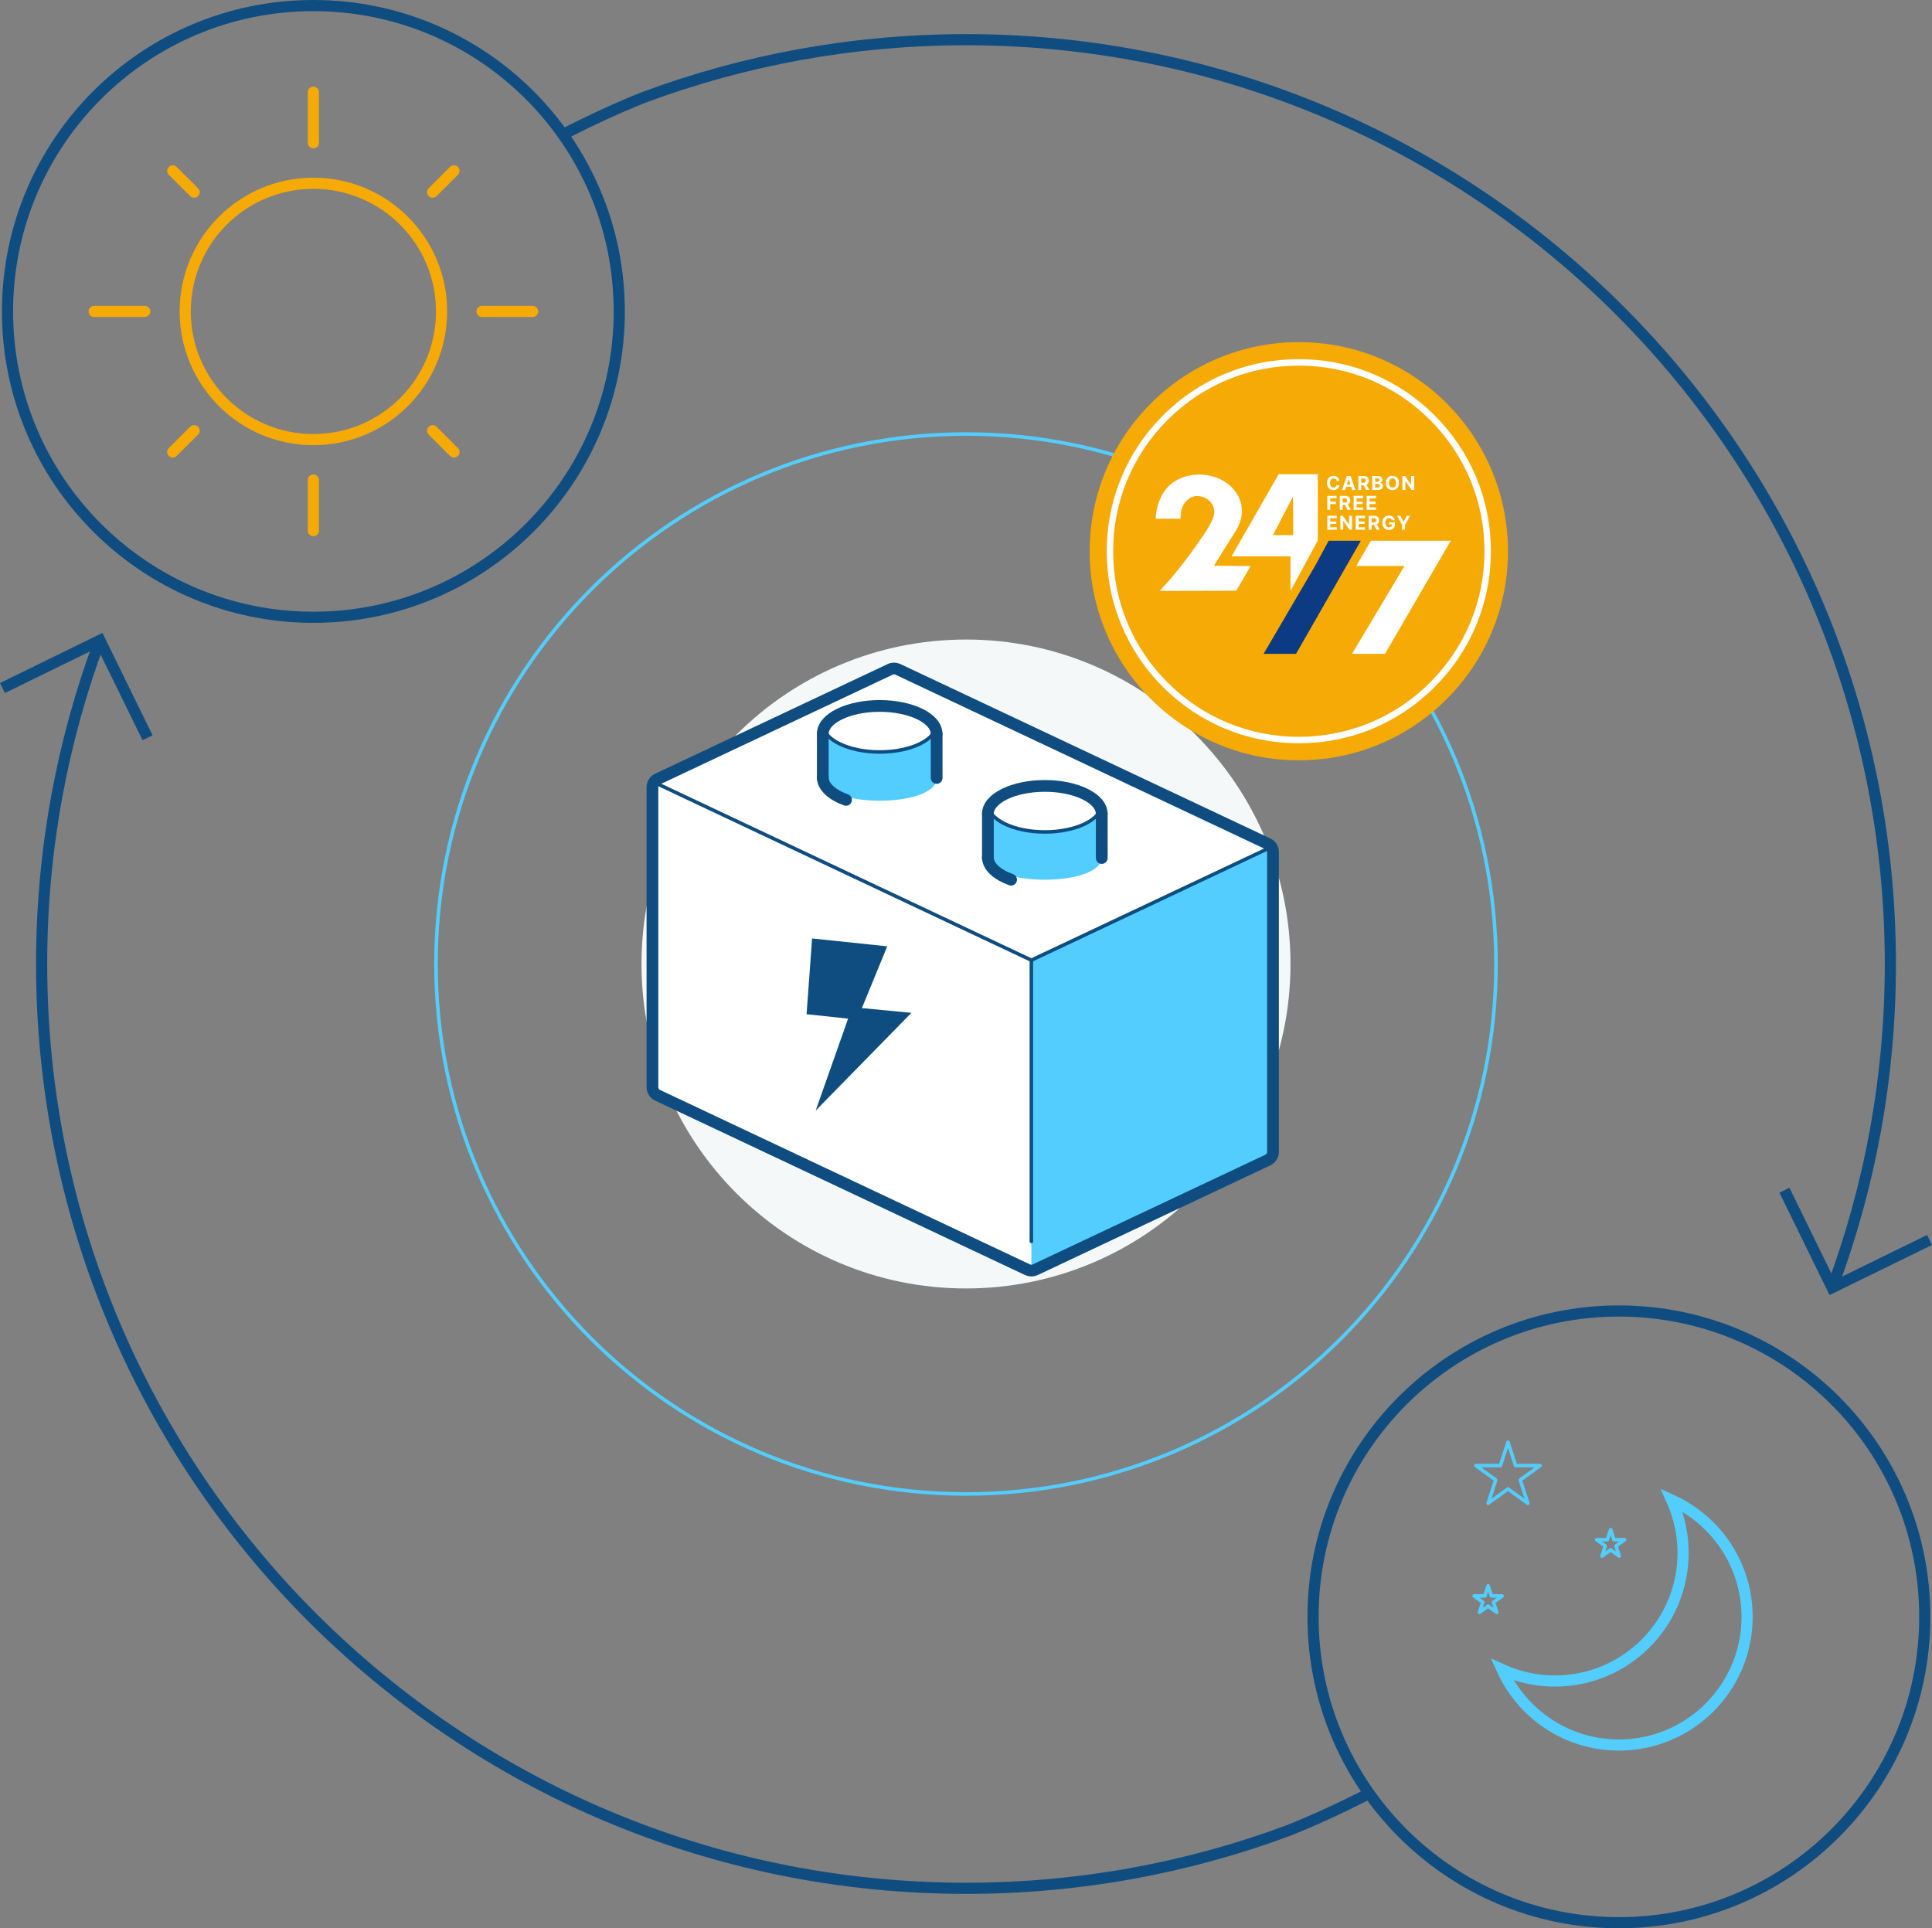 <?xml version="1.0" encoding="UTF-8"?>
<svg id="Layer_2" data-name="Layer 2" xmlns="http://www.w3.org/2000/svg" viewBox="0 0 329.02 328.41">
  <rect x="0" y="0" width="329.02" height="328.41" fill="#808080" stroke="none"/>
  <defs>
    <style>
      .cls-1, .cls-2, .cls-3, .cls-4, .cls-5, .cls-6, .cls-7 {
        fill: none;
      }

      .cls-1, .cls-4, .cls-6 {
        stroke-width: .6px;
      }

      .cls-1, .cls-5, .cls-7 {
        stroke-miterlimit: 10;
      }

      .cls-1, .cls-6, .cls-7 {
        stroke: #53cdfd;
      }

      .cls-8 {
        fill: #53cdfd;
      }

      .cls-2 {
        stroke-width: 2px;
      }

      .cls-2, .cls-3, .cls-4, .cls-6 {
        stroke-linecap: round;
        stroke-linejoin: round;
      }

      .cls-2, .cls-4, .cls-5 {
        stroke: #0f4d81;
      }

      .cls-3 {
        stroke: #f5aa05;
      }

      .cls-3, .cls-5, .cls-7 {
        stroke-width: 1.9px;
      }

      .cls-9 {
        fill: #fff;
      }

      .cls-10 {
        fill: #f4f8f8;
      }

      .cls-11 {
        fill: #0f4d81;
      }

      .cls-12 {
        fill: #f5aa05;
        fill-rule: evenodd;
      }

      .cls-13 {
        fill: #0c3b83;
      }
    </style>
  </defs>
  <g id="Layer_1-2" data-name="Layer 1">
    <g>
      <path class="cls-1" d="M164.51,254.44c-49.85,0-90.26-40.41-90.26-90.26,0-49.85,40.41-90.26,90.26-90.26,49.85,0,90.26,40.41,90.26,90.26,0,49.85-40.41,90.26-90.26,90.26Z"/>
      <path class="cls-10" d="M164.51,219.44c-30.52,0-55.26-24.74-55.26-55.26,0-30.52,24.74-55.26,55.26-55.26,30.52,0,55.26,24.74,55.26,55.26s-24.74,55.26-55.26,55.26Z"/>
      <g>
        <path class="cls-12" d="M256.81,93.88c0,19.67-15.95,35.61-35.62,35.61s-35.62-15.94-35.62-35.61,15.95-35.61,35.62-35.61,35.62,15.94,35.62,35.61"/>
        <path class="cls-9" d="M228.14,81.9h-.51c0-.07-.03-.12-.06-.18-.03-.05-.07-.1-.11-.13-.04-.04-.1-.06-.16-.08-.06-.02-.12-.03-.19-.03-.12,0-.23.03-.32.09-.09.06-.16.15-.21.27-.05.12-.08.26-.08.42s.03.31.08.43c.05.12.12.2.21.26.09.06.2.09.32.09.07,0,.13,0,.19-.03.06-.02.11-.04.15-.08.04-.03.08-.08.11-.13.03-.05.05-.11.06-.17h.51c-.01.11-.05.22-.1.32-.05.1-.12.19-.21.27-.09.08-.19.14-.31.19s-.26.07-.41.07c-.21,0-.4-.05-.57-.14s-.3-.24-.4-.42c-.1-.18-.15-.4-.15-.66s.05-.48.15-.66c.1-.18.23-.32.4-.42.17-.1.36-.14.57-.14.14,0,.27.02.38.06.12.04.22.09.31.17.09.07.17.16.22.27.06.11.09.23.11.37"/>
        <path class="cls-9" d="M229.04,82.51h1.28v.39h-1.28v-.39ZM229.08,83.45h-.54l.82-2.38h.65l.82,2.38h-.54l-.6-1.84h-.02l-.6,1.84Z"/>
        <path class="cls-9" d="M232.61,82.36l.59,1.08h-.56l-.58-1.08h.54ZM231.33,83.45v-2.38h.94c.18,0,.33.03.46.1.13.06.22.15.29.27.07.12.1.25.1.41s-.03.29-.1.41c-.07.11-.17.2-.3.26-.13.06-.28.09-.47.09h-.63v-.4h.55c.1,0,.18-.01.24-.04.06-.03.11-.07.14-.12.03-.05.05-.12.05-.2s-.02-.15-.05-.2c-.03-.05-.08-.1-.14-.12-.06-.03-.14-.04-.24-.04h-.34v1.97h-.5Z"/>
        <path class="cls-9" d="M234.19,83.04h.41c.14,0,.24-.03.31-.08.06-.05.1-.13.1-.22,0-.07-.02-.12-.05-.17-.03-.05-.08-.09-.14-.12-.06-.03-.13-.04-.21-.04h-.42v.63ZM234.19,82.06h.37c.07,0,.13-.01.18-.04s.1-.06.13-.1.05-.1.05-.16c0-.09-.03-.16-.09-.21-.06-.05-.15-.08-.26-.08h-.38v.59h0ZM233.69,83.45v-2.38h.95c.18,0,.32.03.44.08.12.05.21.12.26.22.06.09.09.2.09.32,0,.09-.02.17-.06.24s-.09.13-.15.17c-.06.04-.14.08-.22.09v.02c.09,0,.18.03.26.08.08.05.14.11.19.2.05.08.07.19.07.3,0,.13-.03.24-.09.34s-.15.18-.28.23c-.12.06-.27.09-.45.09h-1.02Z"/>
        <path class="cls-9" d="M237.74,82.26c0-.17-.02-.31-.07-.43s-.12-.2-.21-.26c-.09-.06-.2-.09-.32-.09s-.23.03-.32.09c-.09.06-.16.15-.21.26-.05.12-.07.26-.07.43s.02.31.07.43c.05.12.12.2.21.26.09.06.2.09.32.09s.23-.03.32-.09c.09-.06.16-.15.21-.26.05-.12.07-.26.07-.43M238.25,82.26c0,.26-.05.48-.15.66-.1.18-.23.32-.4.42-.17.1-.36.14-.57.14s-.4-.05-.57-.14c-.17-.1-.3-.24-.4-.42-.1-.18-.15-.4-.15-.66s.05-.48.15-.66c.1-.18.23-.32.4-.42s.36-.14.57-.14.4.05.57.14c.17.1.3.23.4.42.1.18.15.4.15.66"/>
        <polygon class="cls-9" points="240.83 81.07 240.83 83.45 240.39 83.45 239.35 81.95 239.34 81.95 239.34 83.45 238.83 83.45 238.83 81.07 239.27 81.07 240.3 82.56 240.32 82.56 240.32 81.07 240.83 81.07"/>
        <polygon class="cls-9" points="226.04 86.83 226.04 84.45 227.62 84.45 227.62 84.87 226.54 84.87 226.54 85.43 227.51 85.43 227.51 85.85 226.54 85.85 226.54 86.83 226.04 86.83"/>
        <path class="cls-9" d="M229.45,85.75l.59,1.08h-.56l-.58-1.08h.54ZM228.16,86.83v-2.38h.94c.18,0,.33.03.46.1.13.06.22.15.29.27.07.12.1.25.1.41s-.03.29-.1.41c-.07.11-.17.2-.3.26-.13.06-.28.09-.47.09h-.63v-.4h.55c.1,0,.18-.01.24-.04.06-.03.11-.07.14-.12.03-.05.05-.12.05-.2s-.02-.15-.05-.2-.08-.1-.14-.12c-.06-.03-.14-.04-.24-.04h-.34v1.97h-.5Z"/>
        <polygon class="cls-9" points="230.52 86.83 230.52 84.45 232.13 84.45 232.13 84.87 231.03 84.87 231.03 85.43 232.05 85.43 232.05 85.85 231.03 85.85 231.03 86.42 232.13 86.42 232.13 86.83 230.52 86.83"/>
        <polygon class="cls-9" points="232.74 86.83 232.74 84.45 234.35 84.45 234.35 84.87 233.24 84.87 233.24 85.43 234.26 85.43 234.26 85.85 233.24 85.85 233.24 86.42 234.35 86.42 234.35 86.83 232.74 86.83"/>
        <polygon class="cls-9" points="226.04 90.22 226.04 87.84 227.65 87.84 227.65 88.25 226.54 88.25 226.54 88.82 227.56 88.82 227.56 89.23 226.54 89.23 226.54 89.8 227.65 89.8 227.65 90.22 226.04 90.22"/>
        <polygon class="cls-9" points="230.25 87.84 230.25 90.22 229.81 90.22 228.78 88.72 228.76 88.72 228.76 90.22 228.26 90.22 228.26 87.84 228.7 87.84 229.73 89.33 229.75 89.33 229.75 87.84 230.25 87.84"/>
        <polygon class="cls-9" points="230.87 90.22 230.87 87.84 232.48 87.84 232.48 88.25 231.38 88.25 231.38 88.82 232.4 88.82 232.4 89.23 231.38 89.23 231.38 89.8 232.48 89.8 232.48 90.22 230.87 90.22"/>
        <path class="cls-9" d="M234.38,89.13l.59,1.08h-.56l-.58-1.08h.54ZM233.09,90.22v-2.38h.94c.18,0,.33.03.46.1.13.06.22.15.29.27.07.12.1.25.1.41s-.03.29-.1.41c-.07.11-.17.2-.3.26-.13.06-.28.09-.47.09h-.63v-.4h.55c.1,0,.18-.01.24-.04.06-.03.11-.07.14-.12.03-.05.05-.12.05-.2s-.02-.15-.05-.2c-.03-.05-.08-.1-.14-.12-.06-.03-.14-.04-.24-.04h-.34v1.97h-.5Z"/>
        <path class="cls-9" d="M237.03,88.6c-.02-.06-.04-.11-.07-.15s-.07-.08-.11-.11c-.04-.03-.09-.05-.14-.07-.05-.02-.11-.02-.18-.02-.12,0-.23.03-.32.09-.09.06-.16.15-.21.26-.05.11-.08.26-.08.42s.03.31.08.42.12.21.21.27c.09.06.2.09.33.09.11,0,.21-.02.29-.06.08-.04.14-.1.19-.17.04-.07.06-.16.06-.26l.1.02h-.61v-.38h1v.3c0,.21-.04.39-.13.54-.09.15-.21.27-.37.35-.16.08-.33.12-.53.12-.22,0-.42-.05-.59-.15-.17-.1-.3-.24-.4-.42-.09-.18-.14-.4-.14-.65,0-.19.03-.37.08-.52.06-.15.14-.28.24-.39s.22-.19.36-.24c.14-.05.28-.08.44-.08.14,0,.26.02.38.06.12.04.22.09.31.17.09.07.16.16.22.25s.09.21.11.32h-.51Z"/>
        <polygon class="cls-9" points="237.92 87.84 238.48 87.84 239.02 88.86 239.05 88.86 239.59 87.84 240.15 87.84 239.28 89.38 239.28 90.22 238.78 90.22 238.78 89.38 237.92 87.84"/>
        <polygon class="cls-9" points="239.19 96.39 230.97 96.39 233.47 92.1 247.07 92.1 235.86 111.36 230.25 111.36 239.19 96.39"/>
        <polygon class="cls-13" points="231.75 92.1 220.71 111.36 215.19 111.36 223.98 96.34 226.27 92.1 231.75 92.1"/>
        <path class="cls-9" d="M216.79,91.13l3.41-6.58.04,6.58h-3.46ZM209.73,94.76h10.04v5.87l4.65-8.56v-11.31h-6.66l-8.03,14Z"/>
        <path class="cls-9" d="M198.56,99.47s-.23.25-.51.56c-.22.24-.4.45-.54.61l13.03-.03,2.44-4.21-6.24-.05,1.99-3.22c.88-1.41,1.64-2.48,2.09-3.38.6-1.18.83-2.52.56-3.83-.25-1.23-.93-2.29-1.84-3.14-.66-.61-1.45-1.09-2.36-1.43-2.39-.89-5.27-.67-7.39.8-1.98,1.37-2.94,4.14-2.96,6.2,1.42,0,2.83,0,4.23-.01-.05,0,.06-1.09.07-1.18.09-.49.27-.96.54-1.38.47-.72,1.27-1.3,2.16-1.3,1.55,0,2.76,1.08,2.95,2.36.12.85-.27,1.99-1.82,4.29,0,0-3.48,5.18-6.4,8.34"/>
        <path class="cls-9" d="M221.19,62.27c-8.45,0-16.39,3.29-22.36,9.26-5.97,5.97-9.26,13.91-9.26,22.35s3.29,16.38,9.26,22.35c5.97,5.97,13.91,9.26,22.36,9.26s16.39-3.29,22.36-9.26c5.97-5.97,9.26-13.91,9.26-22.35s-3.29-16.38-9.26-22.35c-5.97-5.97-13.91-9.26-22.36-9.26M221.19,126.59c-8.74,0-16.95-3.4-23.13-9.58-6.18-6.18-9.58-14.39-9.58-23.13s3.4-16.95,9.58-23.13c6.18-6.18,14.39-9.58,23.13-9.58s16.95,3.4,23.13,9.58c6.18,6.18,9.58,14.39,9.58,23.13s-3.4,16.95-9.58,23.13c-6.18,6.18-14.39,9.58-23.13,9.58"/>
      </g>
      <g>
        <path class="cls-5" d="M53.37,105.13c-28.77,0-52.09-23.32-52.09-52.09,0-28.77,23.32-52.09,52.09-52.09,28.77,0,52.09,23.32,52.09,52.09,0,28.77-23.32,52.09-52.09,52.09Z"/>
        <path class="cls-7" d="M284.69,255.48c1.24,2.74,1.94,5.78,1.94,8.99,0,12.06-9.77,21.83-21.83,21.83-3.21,0-6.25-.7-8.99-1.94,3.43,7.57,11.04,12.84,19.89,12.84,12.06,0,21.83-9.77,21.83-21.83,0-8.85-5.27-16.46-12.84-19.89Z"/>
        <path class="cls-5" d="M275.7,327.46c-28.77,0-52.09-23.32-52.09-52.09,0-28.77,23.32-52.09,52.09-52.09,28.77,0,52.09,23.32,52.09,52.09s-23.32,52.09-52.09,52.09Z"/>
        <g>
          <path class="cls-5" d="M312.01,219.3c6.41-17.15,9.92-35.73,9.92-55.12,0-86.94-70.48-157.42-157.42-157.42-19.27,0-37.73,3.46-54.8,9.8-4.54,1.79-9.18,3.97-13.86,6.34"/>
          <polyline class="cls-5" points="328.6 211.18 312.01 219.3 303.89 202.71"/>
        </g>
        <g>
          <path class="cls-3" d="M53.37,74.87c-12.06,0-21.83-9.77-21.83-21.83,0-12.06,9.77-21.83,21.83-21.83,12.06,0,21.83,9.77,21.83,21.83,0,12.06-9.77,21.83-21.83,21.83Z"/>
          <g>
            <line class="cls-3" x1="53.37" y1="15.7" x2="53.37" y2="24.32"/>
            <line class="cls-3" x1="53.37" y1="81.76" x2="53.37" y2="90.38"/>
          </g>
          <g>
            <line class="cls-3" x1="16.03" y1="53.04" x2="24.65" y2="53.04"/>
            <line class="cls-3" x1="82.09" y1="53.04" x2="90.71" y2="53.04"/>
          </g>
          <g>
            <line class="cls-3" x1="29.42" y1="29.1" x2="33.06" y2="32.73"/>
            <line class="cls-3" x1="73.68" y1="73.35" x2="77.31" y2="76.98"/>
          </g>
          <g>
            <line class="cls-3" x1="77.31" y1="29.1" x2="73.68" y2="32.73"/>
            <line class="cls-3" x1="33.06" y1="73.35" x2="29.42" y2="76.98"/>
          </g>
        </g>
        <polygon class="cls-6" points="256.81 245.63 258.1 249.61 262.28 249.61 258.9 252.06 260.19 256.03 256.81 253.58 253.43 256.03 254.72 252.06 251.34 249.61 255.52 249.61 256.81 245.63"/>
        <polygon class="cls-6" points="253.43 270.08 253.99 271.81 255.81 271.81 254.34 272.88 254.9 274.61 253.43 273.54 251.95 274.61 252.52 272.88 251.05 271.81 252.86 271.81 253.43 270.08"/>
        <polygon class="cls-6" points="274.29 260.5 274.85 262.23 276.67 262.23 275.2 263.3 275.76 265.02 274.29 263.96 272.82 265.02 273.38 263.3 271.91 262.23 273.73 262.23 274.29 260.5"/>
        <g>
          <path class="cls-5" d="M17.01,109.06c-6.41,17.15-9.92,35.73-9.92,55.12,0,86.94,70.48,157.42,157.42,157.42,19.27,0,37.73-3.46,54.8-9.8,4.54-1.79,9.18-3.97,13.86-6.34"/>
          <polyline class="cls-5" points=".42 117.18 17.01 109.06 25.13 125.65"/>
        </g>
      </g>
      <polygon class="cls-9" points="110.99 133.52 152.14 114.12 216.67 145.73 216.67 197.57 175.52 216.98 110.99 186.55 110.99 133.52"/>
      <polygon class="cls-8" points="175.64 216.55 175.64 163.53 216.79 144.12 216.79 197.15 175.64 216.55"/>
      <polygon class="cls-11" points="138.91 189.15 144.43 173.49 137.36 172.73 138.3 159.83 151.1 161.17 146.78 171.69 145.87 171.6 155.21 172.5 138.91 189.15"/>
      <line class="cls-4" x1="216.79" y1="144.12" x2="175.64" y2="163.53"/>
      <line class="cls-4" x1="111.11" y1="133.1" x2="175.64" y2="163.53"/>
      <path class="cls-2" d="M216.79,196.18c0,.59-.34,1.13-.88,1.39l-39.61,18.68c-.41.2-.89.2-1.31,0l-63-29.71c-.54-.25-.88-.79-.88-1.39v-51.08c0-.59.34-1.13.88-1.39l39.61-18.68c.41-.2.89-.2,1.31,0l63.01,29.71c.53.25.87.78.87,1.37v51.09Z"/>
      <line class="cls-4" x1="175.64" y1="163.53" x2="175.64" y2="211.44"/>
      <path class="cls-8" d="M159.51,132.53c0,5.12-19.39,5.12-19.39,0v-8.84c0,2.49,4.7,4.58,9.48,4.58,4.92,0,9.91-2.16,9.91-4.58v8.84Z"/>
      <path class="cls-8" d="M187.63,145.99c0,5.12-19.39,5.12-19.39,0v-8.84c0,2.49,4.7,4.58,9.48,4.58s9.91-2.16,9.91-4.58v8.84Z"/>
      <path class="cls-2" d="M140.12,124.98c0-2.62,4.34-4.75,9.69-4.75s9.69,2.13,9.69,4.75"/>
      <path class="cls-2" d="M144.08,136.23c-2.4-.86-3.96-2.26-3.96-3.83"/>
      <path class="cls-2" d="M172.19,149.82c-2.4-.86-3.96-2.26-3.96-3.83"/>
      <path class="cls-2" d="M168.24,138.6c0-2.62,4.34-4.75,9.69-4.75s9.69,2.13,9.69,4.75"/>
      <path class="cls-4" d="M159.51,123.32c0,2.62-4.34,4.75-9.69,4.75s-9.69-2.13-9.69-4.75"/>
      <path class="cls-4" d="M187.63,136.94c0,2.62-4.34,4.75-9.69,4.75s-9.69-2.13-9.69-4.75"/>
      <line class="cls-2" x1="187.63" y1="138.6" x2="187.63" y2="146.13"/>
      <line class="cls-2" x1="168.24" y1="138.6" x2="168.24" y2="146.13"/>
      <line class="cls-2" x1="140.12" y1="124.98" x2="140.12" y2="132.5"/>
      <line class="cls-2" x1="159.51" y1="124.98" x2="159.51" y2="132.5"/>
    </g>
  </g>
</svg>